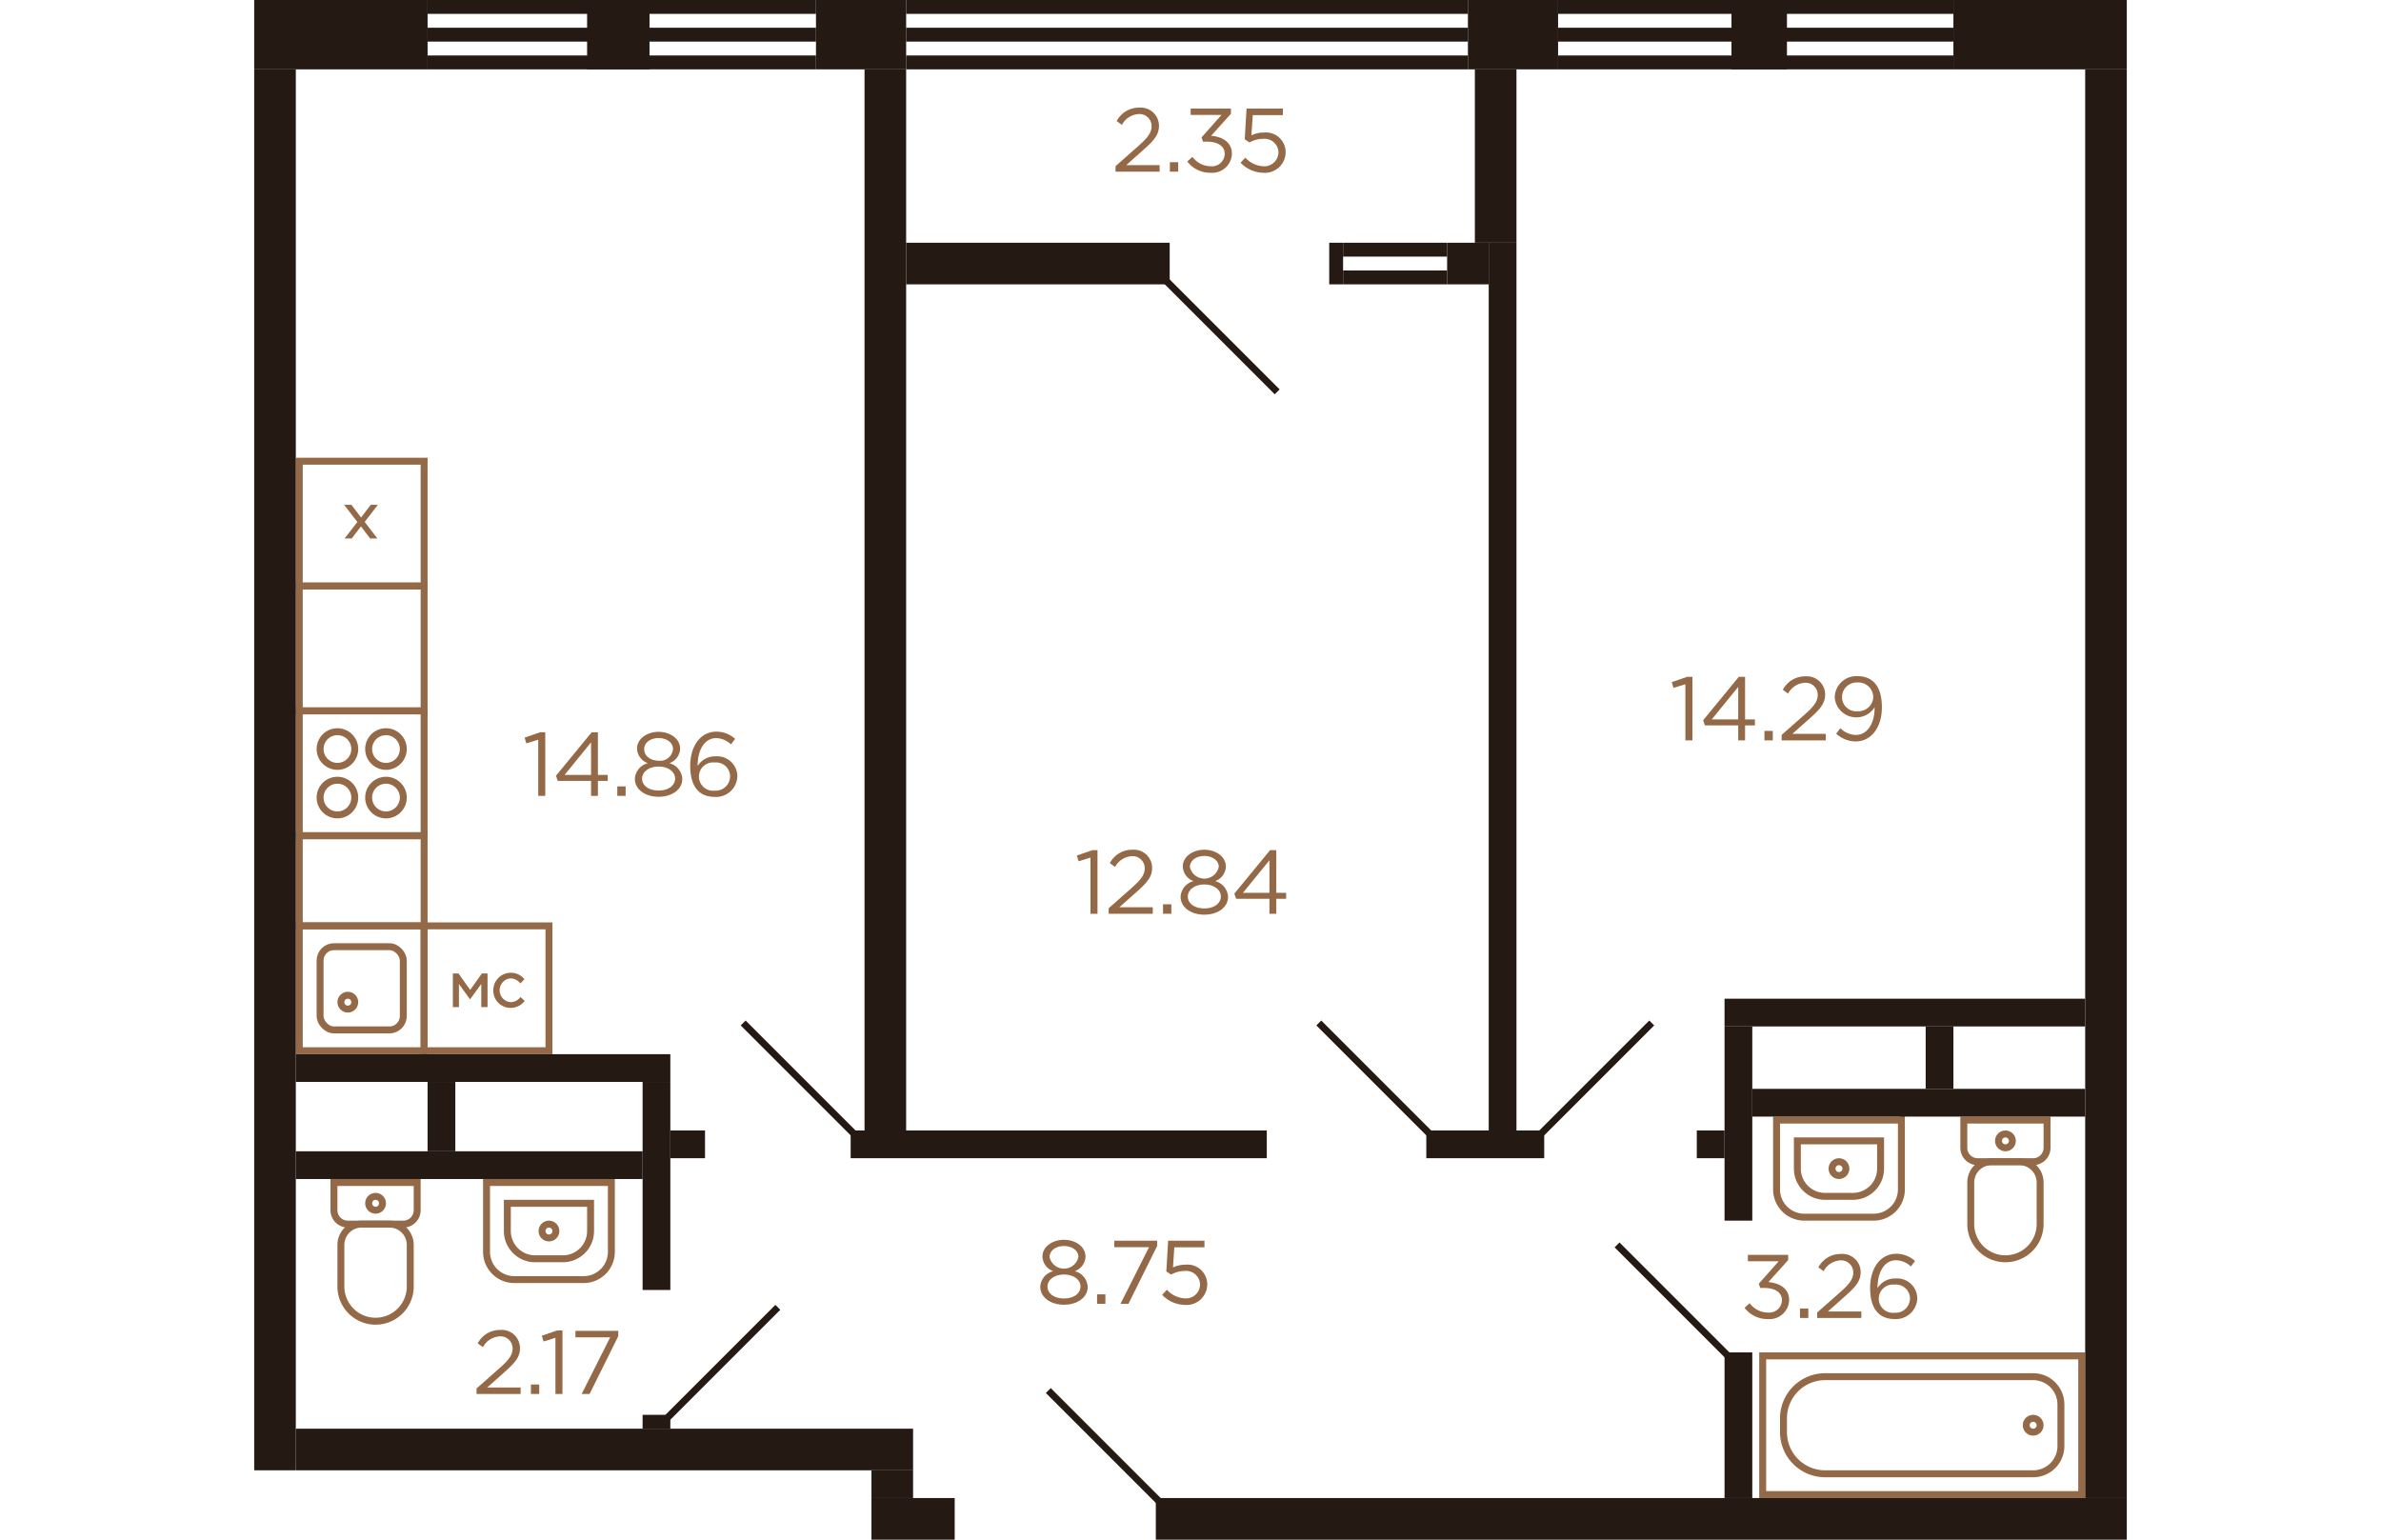 <svg xmlns="http://www.w3.org/2000/svg"   viewBox="0 0 270 222" width="883" height="571">
  <title>3k_2fl_1s_1 (2K_3)</title>
  <g id="Слой_2" data-name="Слой 2">
    <g id="_3k_2fl_1s_1_2K_3_" data-name="3k_2fl_1s_1 (2K_3)">
      <g id="sant">
        <g>
          <rect x="6.5" y="102.5" width="18" height="18" fill="none" stroke="#946948" stroke-miterlimit="10"/>
          <circle cx="12" cy="108" r="2.5" fill="none" stroke="#946948" stroke-miterlimit="10"/>
          <circle cx="12" cy="115" r="2.5" fill="none" stroke="#946948" stroke-miterlimit="10"/>
          <circle cx="19" cy="108" r="2.5" fill="none" stroke="#946948" stroke-miterlimit="10"/>
          <circle cx="19" cy="115" r="2.5" fill="none" stroke="#946948" stroke-miterlimit="10"/>
        </g>
        <g>
          <rect x="6.5" y="133.5" width="18" height="18" transform="translate(31 285) rotate(180)" fill="none" stroke="#946948" stroke-miterlimit="10"/>
          <rect x="9.5" y="136.5" width="12" height="12" rx="2" transform="translate(31 285) rotate(180)" fill="none" stroke="#946948" stroke-miterlimit="10"/>
          <circle cx="13.5" cy="144.5" r="1" fill="none" stroke="#946948" stroke-miterlimit="10"/>
        </g>
        <rect x="6.5" y="84.5" width="18" height="18" transform="translate(109 78) rotate(90)" fill="none" stroke="#946948" stroke-miterlimit="10"/>
        <rect x="9" y="118" width="13" height="18" transform="translate(142.5 111.5) rotate(90)" fill="none" stroke="#946948" stroke-miterlimit="10"/>
        <g>
          <rect x="6.5" y="66.5" width="18" height="18" fill="none" stroke="#946948" stroke-miterlimit="10"/>
          <polygon points="17.835 72.785 16.808 72.785 15.408 74.618 14.018 72.785 12.964 72.785 14.876 75.27 13.034 77.639 14.062 77.639 15.391 75.903 16.688 77.6 16.718 77.639 17.762 77.639 15.931 75.252 17.835 72.785 17.835 72.785" fill="#946948"/>
        </g>
        <g>
          <rect x="24.5" y="133.5" width="18" height="18" transform="translate(67 285) rotate(180)" fill="none" stroke="#946948" stroke-miterlimit="10"/>
          <g>
            <polygon points="33.643 140.361 32.825 140.361 31.14 142.737 29.454 140.361 28.645 140.361 28.645 145.215 29.52 145.215 29.52 141.878 31.121 144.098 32.741 141.875 32.741 145.215 33.643 145.215 33.643 140.361 33.643 140.361" fill="#946948"/>
            <path d="M36.963,140.262a2.511,2.511,0,0,0-2.486,2.531,2.482,2.482,0,0,0,2.486,2.531,2.51,2.51,0,0,0,1.974-.933l.065-.074-.6-.557-.068.072A1.781,1.781,0,0,1,37,144.5a1.72,1.72,0,0,1-.045-3.43,1.828,1.828,0,0,1,1.36.654l.072.076.578-.613-.064-.068a2.488,2.488,0,0,0-1.936-.861Z" fill="#946948"/>
          </g>
        </g>
        <g>
          <path d="M249.5,158.5h4a2,2,0,0,1,2,2v8a2,2,0,0,1-2,2h-4a0,0,0,0,1,0,0v-12A0,0,0,0,1,249.5,158.5Z" transform="translate(417 -88) rotate(90)" fill="none" stroke="#946948" stroke-miterlimit="10"/>
          <path d="M248.5,169.5h6a5,5,0,0,1,5,5v0a5,5,0,0,1-5,5h-6a3,3,0,0,1-3-3v-4A3,3,0,0,1,248.5,169.5Z" transform="translate(427 -78) rotate(90)" fill="none" stroke="#946948" stroke-miterlimit="10"/>
          <circle cx="252.5" cy="164.5" r="1" fill="none" stroke="#946948" stroke-miterlimit="10"/>
        </g>
        <g>
          <circle cx="228.5" cy="168.5" r="1" fill="none" stroke="#946948" stroke-miterlimit="10"/>
          <path d="M221.5,159.5h10a4,4,0,0,1,4,4v10a4,4,0,0,1-4,4h-10a0,0,0,0,1,0,0v-18A0,0,0,0,1,221.5,159.5Z" transform="translate(397 -60) rotate(90)" fill="none" stroke="#946948" stroke-miterlimit="10"/>
          <path d="M224.5,162.5h4a4,4,0,0,1,4,4v4a4,4,0,0,1-4,4h-4a0,0,0,0,1,0,0v-12A0,0,0,0,1,224.5,162.5Z" transform="translate(397 -60) rotate(90)" fill="none" stroke="#946948" stroke-miterlimit="10"/>
        </g>
        <g>
          <path d="M14.5,167.5h4a2,2,0,0,1,2,2v8a2,2,0,0,1-2,2h-4a0,0,0,0,1,0,0v-12A0,0,0,0,1,14.5,167.5Z" transform="translate(191 156) rotate(90)" fill="none" stroke="#946948" stroke-miterlimit="10"/>
          <path d="M13.5,178.5h6a5,5,0,0,1,5,5v0a5,5,0,0,1-5,5h-6a3,3,0,0,1-3-3v-4A3,3,0,0,1,13.5,178.5Z" transform="translate(201 166) rotate(90)" fill="none" stroke="#946948" stroke-miterlimit="10"/>
          <circle cx="17.5" cy="173.5" r="1" fill="none" stroke="#946948" stroke-miterlimit="10"/>
        </g>
        <g>
          <circle cx="42.5" cy="177.5" r="1" fill="none" stroke="#946948" stroke-miterlimit="10"/>
          <path d="M35.5,168.5h10a4,4,0,0,1,4,4v10a4,4,0,0,1-4,4h-10a0,0,0,0,1,0,0v-18A0,0,0,0,1,35.5,168.5Z" transform="translate(220 135) rotate(90)" fill="none" stroke="#946948" stroke-miterlimit="10"/>
          <path d="M38.5,171.5h4a4,4,0,0,1,4,4v4a4,4,0,0,1-4,4h-4a0,0,0,0,1,0,0v-12A0,0,0,0,1,38.5,171.5Z" transform="translate(220 135) rotate(90)" fill="none" stroke="#946948" stroke-miterlimit="10"/>
        </g>
        <g>
          <rect x="217.5" y="195.5" width="46" height="20" transform="translate(481 411) rotate(180)" fill="none" stroke="#946948" stroke-miterlimit="10"/>
          <path d="M224.5,198.5h30a6,6,0,0,1,6,6v2a6,6,0,0,1-6,6h-30a4,4,0,0,1-4-4v-6a4,4,0,0,1,4-4Z" transform="translate(481 411) rotate(-180)" fill="none" stroke="#946948" stroke-miterlimit="10"/>
          <circle cx="256.5" cy="205.5" r="1" fill="none" stroke="#946948" stroke-miterlimit="10"/>
        </g>
      </g>
      <g id="d">
        <line x1="130.5" y1="216.5" x2="114.5" y2="200.5" fill="none" stroke="#251914" stroke-miterlimit="10"/>
        <line x1="169.5" y1="163.5" x2="153.5" y2="147.5" fill="none" stroke="#251914" stroke-miterlimit="10"/>
        <line x1="147.5" y1="56.5" x2="131.5" y2="40.5" fill="none" stroke="#251914" stroke-miterlimit="10"/>
        <line x1="59.5" y1="204.5" x2="75.5" y2="188.5" fill="none" stroke="#251914" stroke-miterlimit="10"/>
        <line x1="86.5" y1="163.5" x2="70.5" y2="147.5" fill="none" stroke="#251914" stroke-miterlimit="10"/>
        <line x1="185.5" y1="163.5" x2="201.5" y2="147.5" fill="none" stroke="#251914" stroke-miterlimit="10"/>
        <line x1="196.5" y1="179.5" x2="212.5" y2="195.5" fill="none" stroke="#251914" stroke-miterlimit="10"/>
      </g>
      <g id="s">
        <rect x="130" y="216" width="140" height="6" transform="translate(400 438) rotate(180)" fill="#251914"/>
        <rect width="25" height="10" transform="translate(25 10) rotate(180)" fill="#251914"/>
        <rect x="25" y="8" width="56" height="2" transform="translate(106 18) rotate(180)" fill="#251914"/>
        <rect x="25" y="4" width="56" height="2" transform="translate(106 10) rotate(180)" fill="#251914"/>
        <rect x="25" width="56" height="2" transform="translate(106 2) rotate(180)" fill="#251914"/>
        <rect x="81" width="13" height="10" transform="translate(175 10) rotate(180)" fill="#251914"/>
        <rect x="94" y="8" width="81" height="2" transform="translate(269 18) rotate(180)" fill="#251914"/>
        <rect x="94" y="4" width="81" height="2" transform="translate(269 10) rotate(180)" fill="#251914"/>
        <rect x="94" width="81" height="2" transform="translate(269 2) rotate(180)" fill="#251914"/>
        <rect y="10" width="6" height="202" transform="translate(6 222) rotate(180)" fill="#251914"/>
        <rect x="89" y="216" width="12" height="6" transform="translate(190 438) rotate(180)" fill="#251914"/>
        <rect x="6" y="206" width="89" height="6" transform="translate(101 418) rotate(180)" fill="#251914"/>
        <rect x="56" y="204" width="4" height="2" transform="translate(116 410) rotate(180)" fill="#251914"/>
        <rect x="264" y="10" width="6" height="206" transform="translate(534 226) rotate(180)" fill="#251914"/>
        <rect x="169" y="163" width="17" height="4" transform="translate(355 330) rotate(180)" fill="#251914"/>
        <rect x="86" y="163" width="60" height="4" transform="translate(232 330) rotate(180)" fill="#251914"/>
        <rect x="88" y="10" width="6" height="153" transform="translate(182 173) rotate(180)" fill="#251914"/>
        <rect x="175" width="13" height="10" transform="translate(363 10) rotate(180)" fill="#251914"/>
        <rect x="188" y="8" width="57" height="2" transform="translate(433 18) rotate(180)" fill="#251914"/>
        <rect x="188" y="4" width="57" height="2" transform="translate(433 10) rotate(180)" fill="#251914"/>
        <rect x="188" width="57" height="2" transform="translate(433 2) rotate(180)" fill="#251914"/>
        <rect x="178" y="35" width="4" height="128" transform="translate(360 198) rotate(180)" fill="#251914"/>
        <rect x="245" width="25" height="10" transform="translate(515 10) rotate(180)" fill="#251914"/>
        <rect x="56" y="156" width="4" height="30" transform="translate(116 342) rotate(180)" fill="#251914"/>
        <rect x="6" y="152" width="54" height="4" transform="translate(66 308) rotate(180)" fill="#251914"/>
        <rect x="6" y="166" width="50" height="4" transform="translate(62 336) rotate(180)" fill="#251914"/>
        <rect x="25" y="156" width="4" height="10" transform="translate(54 322) rotate(180)" fill="#251914"/>
        <rect x="89" y="212" width="6" height="4" transform="translate(184 428) rotate(180)" fill="#251914"/>
        <rect x="60" y="163" width="5" height="4" transform="translate(125 330) rotate(180)" fill="#251914"/>
        <rect x="212" y="144" width="52" height="4" transform="translate(476 292) rotate(180)" fill="#251914"/>
        <rect x="212" y="148" width="4" height="28" transform="translate(428 324) rotate(180)" fill="#251914"/>
        <rect x="212" y="195" width="4" height="21" transform="translate(428 411) rotate(180)" fill="#251914"/>
        <rect x="208" y="163" width="4" height="4" transform="translate(420 330) rotate(180)" fill="#251914"/>
        <rect x="216" y="157" width="48" height="4" transform="translate(480 318) rotate(180)" fill="#251914"/>
        <rect x="241" y="148" width="4" height="9" transform="translate(486 305) rotate(180)" fill="#251914"/>
        <rect x="48" width="9" height="10" transform="translate(105 10) rotate(180)" fill="#251914"/>
        <rect x="213" width="8" height="10" transform="translate(434 10) rotate(180)" fill="#251914"/>
        <rect x="94" y="35" width="38" height="6" transform="translate(226 76) rotate(180)" fill="#251914"/>
        <rect x="172" y="35" width="6" height="6" transform="translate(350 76) rotate(180)" fill="#251914"/>
        <rect x="155" y="35" width="2" height="6" transform="translate(312 76) rotate(180)" fill="#251914"/>
        <rect x="157" y="35" width="15" height="2" transform="translate(329 72) rotate(180)" fill="#251914"/>
        <rect x="157" y="39" width="15" height="2" transform="translate(329 80) rotate(180)" fill="#251914"/>
        <rect x="176" y="10" width="6" height="25" transform="translate(358 45) rotate(180)" fill="#251914"/>
      </g>
      <g id="t">
        <g>
          <path d="M214.884,188.566l.74-.663a3.3,3.3,0,0,0,2.666,1.352,1.831,1.831,0,0,0,1.988-1.794c0-1.131-1.052-1.755-2.548-1.755h-.584l-.208-.611,2.873-3.238h-4.447v-.922h5.812v.753l-2.861,3.173c1.586.13,3,.9,3,2.587a2.828,2.828,0,0,1-3.042,2.743A4.129,4.129,0,0,1,214.884,188.566Z" fill="#946947"/>
          <path d="M222.878,188.67h1.2v1.365h-1.2Z" fill="#946947"/>
          <path d="M225.361,189.242l3.3-2.912c1.4-1.235,1.9-1.95,1.9-2.86a1.739,1.739,0,0,0-1.833-1.742,2.919,2.919,0,0,0-2.445,1.56l-.754-.546a3.605,3.605,0,0,1,3.277-1.937,2.625,2.625,0,0,1,2.821,2.6c0,1.325-.716,2.132-2.3,3.536L226.9,189.1h4.823v.935h-6.358Z" fill="#946947"/>
          <path d="M232.992,185.719c0-2.769,1.4-4.94,3.783-4.94a4.025,4.025,0,0,1,2.692,1.039l-.6.794a3.171,3.171,0,0,0-2.144-.9c-1.639,0-2.665,1.651-2.665,3.978v.039a2.947,2.947,0,0,1,2.587-1.391,2.917,2.917,0,0,1,3.146,2.821,3.075,3.075,0,0,1-3.264,3.029C234.487,190.191,232.992,188.956,232.992,185.719Zm5.746,1.456a2.023,2.023,0,0,0-2.222-1.95,2.043,2.043,0,1,0,.025,4.056A2.066,2.066,0,0,0,238.738,187.175Z" fill="#946947"/>
        </g>
        <g>
          <path d="M113.339,185.522a2.452,2.452,0,0,1,1.872-2.236,2.323,2.323,0,0,1-1.56-2.119c0-1.4,1.443-2.405,3.107-2.405s3.107,1,3.107,2.431a2.317,2.317,0,0,1-1.559,2.093,2.471,2.471,0,0,1,1.872,2.249c0,1.547-1.483,2.587-3.42,2.587S113.339,187.069,113.339,185.522Zm5.8-.026c0-1.014-1.054-1.728-2.38-1.728s-2.379.714-2.379,1.754c0,.923.884,1.7,2.379,1.7S119.138,186.445,119.138,185.5Zm-.3-4.264c0-.9-.9-1.573-2.08-1.573s-2.08.663-2.08,1.6a2.128,2.128,0,0,0,4.16-.026Z" fill="#946947"/>
          <path d="M121.529,186.627h1.2v1.365h-1.2Z" fill="#946947"/>
          <path d="M129.018,179.828h-5.006v-.936h6.176v.767l-4.135,8.333h-1.144Z" fill="#946947"/>
          <path d="M130.915,186.705l.676-.741a3.809,3.809,0,0,0,2.587,1.248,2.038,2.038,0,0,0,2.2-2.041,2.017,2.017,0,0,0-2.263-1.911,3.922,3.922,0,0,0-1.91.52l-.689-.455.259-4.433h5.24v.949H132.67l-.195,2.912a4.121,4.121,0,0,1,1.794-.4,2.848,2.848,0,0,1,3.146,2.807,2.989,2.989,0,0,1-3.25,2.99A4.637,4.637,0,0,1,130.915,186.705Z" fill="#946947"/>
        </g>
        <g>
          <path d="M32.058,200.2l3.3-2.912c1.405-1.235,1.9-1.95,1.9-2.86a1.738,1.738,0,0,0-1.833-1.741,2.919,2.919,0,0,0-2.445,1.559l-.753-.546a3.6,3.6,0,0,1,3.276-1.937,2.625,2.625,0,0,1,2.821,2.6c0,1.327-.716,2.133-2.3,3.537l-2.43,2.159h4.823v.935H32.058Z" fill="#946947"/>
          <path d="M39.9,199.627h1.2v1.365H39.9Z" fill="#946947"/>
          <path d="M43.433,192.893l-1.716.533-.247-.832,2.222-.768h.754v9.166H43.433Z" fill="#946947"/>
          <path d="M51.324,192.828H46.318v-.936h6.176v.766l-4.135,8.334H47.216Z" fill="#946947"/>
        </g>
        <g>
          <path d="M206.354,98.653l-1.715.533-.247-.832,2.222-.768h.754v9.166h-1.014Z" fill="#946947"/>
          <path d="M213.973,104.594h-4.8l-.261-.741,5.148-6.267h.9v6.15h1.417v.858h-1.417v2.158h-.988Zm0-.858V99.042l-3.823,4.694Z" fill="#946947"/>
          <path d="M217.755,105.387h1.2v1.365h-1.2Z" fill="#946947"/>
          <path d="M220.238,105.959l3.3-2.912c1.4-1.235,1.9-1.95,1.9-2.86a1.739,1.739,0,0,0-1.833-1.742,2.921,2.921,0,0,0-2.444,1.56l-.754-.547a3.607,3.607,0,0,1,3.277-1.937,2.626,2.626,0,0,1,2.821,2.6c0,1.326-.716,2.132-2.3,3.536l-2.431,2.158H226.6v.936h-6.358Z" fill="#946947"/>
          <path d="M228.1,105.79l.6-.793a3.3,3.3,0,0,0,2.237.975c1.612,0,2.7-1.612,2.7-3.874v-.117a3.119,3.119,0,0,1-5.746-1.391,3.1,3.1,0,0,1,3.275-3.094c2,0,3.523,1.209,3.523,4.485,0,2.886-1.534,4.927-3.783,4.927A4.215,4.215,0,0,1,228.1,105.79Zm5.342-5.317a2.138,2.138,0,0,0-2.313-2.067,2.1,2.1,0,0,0-2.185,2.157,2.034,2.034,0,0,0,2.237,1.99A2.14,2.14,0,0,0,233.446,100.473Z" fill="#946947"/>
        </g>
        <g>
          <path d="M120.576,123.653l-1.716.533-.247-.832,2.223-.768h.754v9.166h-1.014Z" fill="#946947"/>
          <path d="M123.2,130.959l3.3-2.912c1.4-1.235,1.9-1.95,1.9-2.86a1.739,1.739,0,0,0-1.833-1.742,2.921,2.921,0,0,0-2.444,1.56l-.754-.547a3.605,3.605,0,0,1,3.276-1.937,2.627,2.627,0,0,1,2.822,2.6c0,1.326-.716,2.132-2.3,3.536l-2.431,2.158h4.824v.936H123.2Z" fill="#946947"/>
          <path d="M131.041,130.387h1.2v1.365h-1.2Z" fill="#946947"/>
          <path d="M133.575,129.282a2.452,2.452,0,0,1,1.872-2.236,2.324,2.324,0,0,1-1.559-2.119c0-1.405,1.442-2.406,3.106-2.406s3.108,1,3.108,2.432a2.317,2.317,0,0,1-1.56,2.093,2.47,2.47,0,0,1,1.872,2.249c0,1.547-1.482,2.587-3.42,2.587S133.575,130.829,133.575,129.282Zm5.8-.026c0-1.014-1.054-1.729-2.38-1.729s-2.379.715-2.379,1.755c0,.923.884,1.7,2.379,1.7S139.374,130.205,139.374,129.256Zm-.3-4.264c0-.9-.9-1.574-2.08-1.574s-2.08.664-2.08,1.6a2.128,2.128,0,0,0,4.16-.026Z" fill="#946947"/>
          <path d="M146.381,129.594h-4.8l-.261-.741,5.149-6.267h.9v6.15h1.417v.858h-1.417v2.158h-.988Zm0-.858v-4.694l-3.822,4.694Z" fill="#946947"/>
        </g>
        <g>
          <path d="M124.189,23.959l3.3-2.912c1.4-1.235,1.9-1.95,1.9-2.86a1.739,1.739,0,0,0-1.833-1.742,2.922,2.922,0,0,0-2.445,1.56l-.754-.547a3.607,3.607,0,0,1,3.277-1.937,2.626,2.626,0,0,1,2.821,2.6c0,1.326-.716,2.132-2.3,3.536l-2.43,2.158h4.823v.936h-6.358Z" fill="#946947"/>
          <path d="M132.028,23.387h1.2v1.365h-1.2Z" fill="#946947"/>
          <path d="M134.538,23.283l.74-.663a3.3,3.3,0,0,0,2.666,1.352,1.832,1.832,0,0,0,1.989-1.794c0-1.131-1.053-1.755-2.548-1.755H136.8l-.208-.611,2.873-3.237h-4.446v-.924h5.811v.755l-2.86,3.172c1.586.13,3,.9,3,2.587a2.828,2.828,0,0,1-3.042,2.743A4.13,4.13,0,0,1,134.538,23.283Z" fill="#946947"/>
          <path d="M142.221,23.465l.675-.741a3.811,3.811,0,0,0,2.587,1.248,2.039,2.039,0,0,0,2.2-2.041,2.017,2.017,0,0,0-2.263-1.911,3.926,3.926,0,0,0-1.911.52l-.689-.455.26-4.434h5.239v.95h-4.341l-.2,2.912a4.106,4.106,0,0,1,1.794-.4,2.849,2.849,0,0,1,3.147,2.808,2.99,2.99,0,0,1-3.25,2.99A4.637,4.637,0,0,1,142.221,23.465Z" fill="#946947"/>
        </g>
        <g>
          <path d="M40.952,106.653l-1.716.533-.247-.832,2.223-.768h.754v9.166H40.952Z" fill="#946947"/>
          <path d="M48.57,112.594h-4.8l-.26-.741,5.148-6.267h.9v6.15h1.417v.858H49.559v2.158H48.57Zm0-.858v-4.694l-3.822,4.694Z" fill="#946947"/>
          <path d="M52.353,113.387h1.2v1.365h-1.2Z" fill="#946947"/>
          <path d="M54.888,112.282a2.452,2.452,0,0,1,1.872-2.236,2.323,2.323,0,0,1-1.56-2.119c0-1.405,1.443-2.406,3.107-2.406s3.107,1,3.107,2.432a2.317,2.317,0,0,1-1.56,2.093,2.469,2.469,0,0,1,1.873,2.249c0,1.547-1.483,2.587-3.42,2.587S54.888,113.829,54.888,112.282Zm5.8-.026c0-1.014-1.054-1.729-2.38-1.729s-2.379.715-2.379,1.755c0,.923.885,1.7,2.379,1.7S60.687,113.205,60.687,112.256Zm-.3-4.264c0-.9-.9-1.574-2.08-1.574s-2.08.664-2.08,1.6c0,.988.923,1.664,2.08,1.664A1.857,1.857,0,0,0,60.387,107.992Z" fill="#946947"/>
          <path d="M62.869,110.436c0-2.769,1.4-4.94,3.783-4.94a4.021,4.021,0,0,1,2.692,1.04l-.6.793a3.171,3.171,0,0,0-2.144-.9c-1.639,0-2.665,1.651-2.665,3.978v.039a2.947,2.947,0,0,1,2.586-1.391,2.916,2.916,0,0,1,3.146,2.821,3.074,3.074,0,0,1-3.263,3.029C64.364,114.908,62.869,113.673,62.869,110.436Zm5.746,1.456a2.023,2.023,0,0,0-2.222-1.95A2.043,2.043,0,1,0,66.418,114,2.066,2.066,0,0,0,68.615,111.892Z" fill="#946947"/>
        </g>
      </g>
    </g>
  </g>
</svg>
